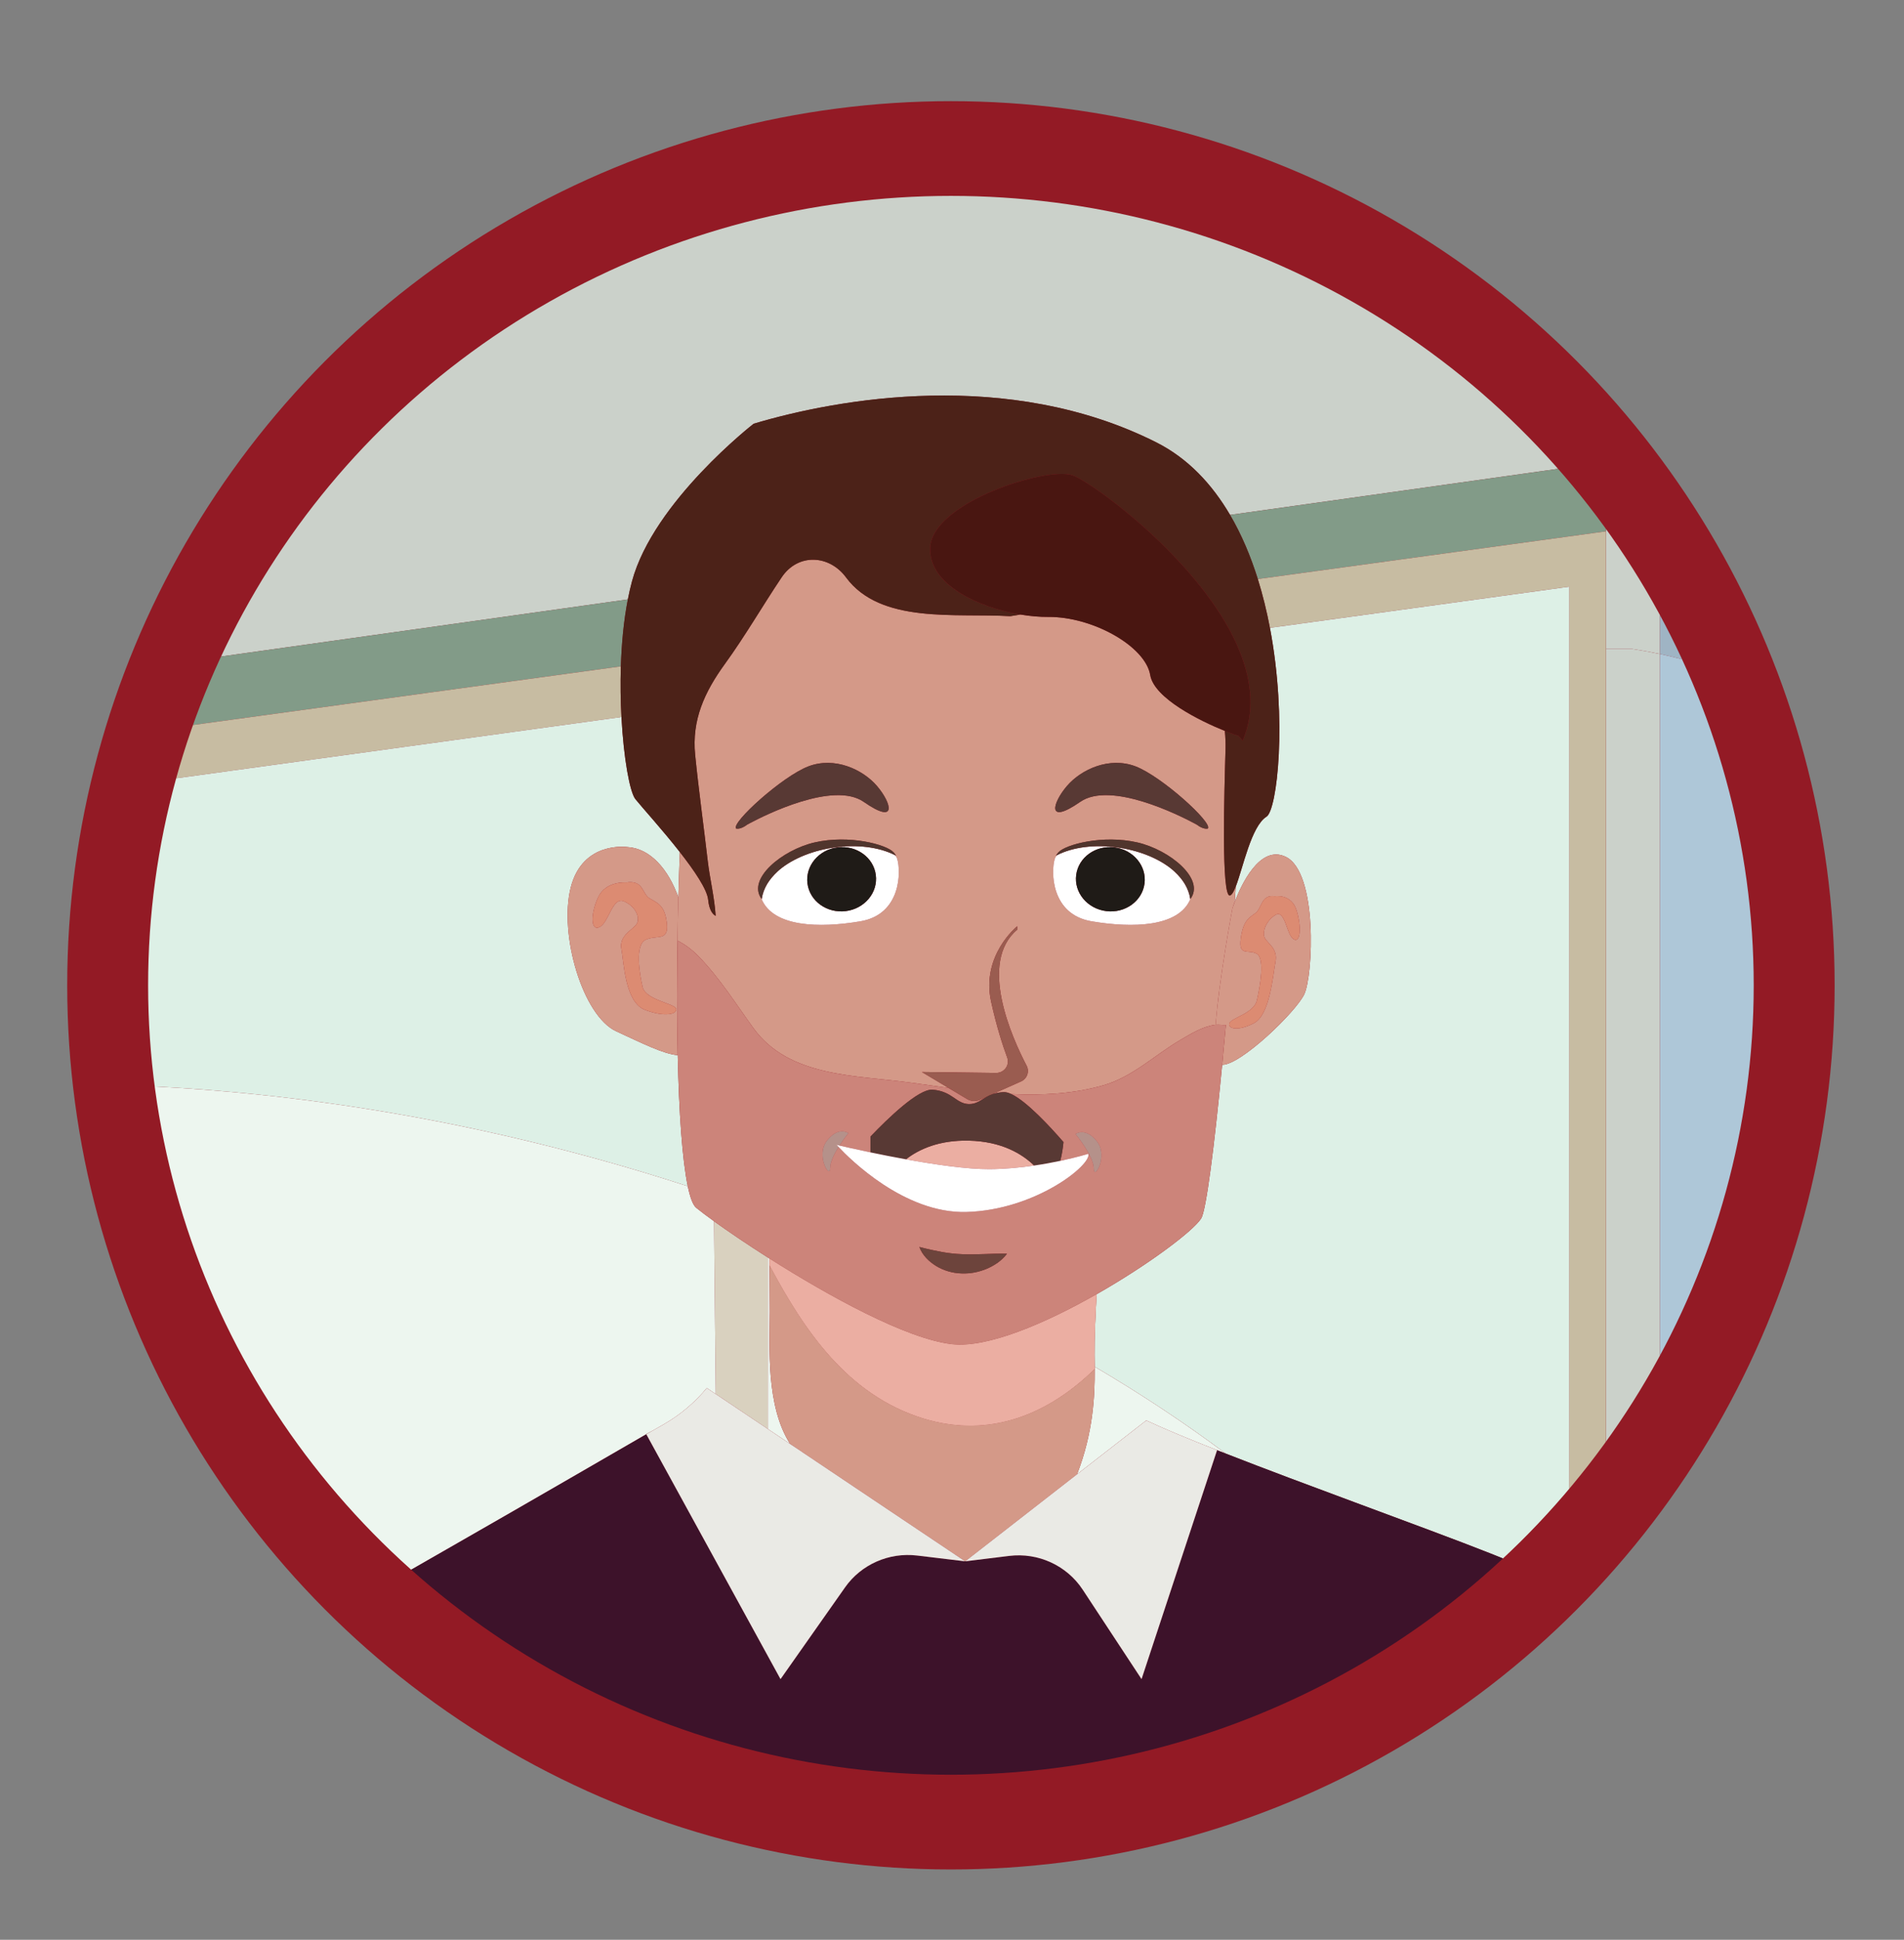 <?xml version="1.0" encoding="utf-8"?>
<!-- Generator: Adobe Illustrator 16.0.0, SVG Export Plug-In . SVG Version: 6.00 Build 0)  -->
<!DOCTYPE svg PUBLIC "-//W3C//DTD SVG 1.1//EN" "http://www.w3.org/Graphics/SVG/1.1/DTD/svg11.dtd">
<svg version="1.1" id="Layer_1" xmlns="http://www.w3.org/2000/svg" xmlns:xlink="http://www.w3.org/1999/xlink" x="0px" y="0px"
	 width="170.833px" height="173.958px" viewBox="0 0 170.833 173.958" enable-background="new 0 0 170.833 173.958"
	 xml:space="preserve">
<rect x="0" y="0" width="170.833" height="173.958" fill="#808080" stroke="none"/>
<g>
	<circle fill="#931A25" cx="85.32" cy="88.361" r="79.289"/>
	<g>
		<defs>
			<ellipse id="SVGID_1_" cx="85.319" cy="88.361" rx="72.03" ry="70.794"/>
		</defs>
		<clipPath id="SVGID_2_">
			<use xlink:href="#SVGID_1_"  overflow="visible"/>
		</clipPath>
		<g clip-path="url(#SVGID_2_)">
			<path fill="#CBD1CA" d="M144.085,149.258V58.195h2.347c0.835,0.13,1.671,0.279,2.504,0.456v97.553
				C147.227,153.693,145.589,151.341,144.085,149.258"/>
			<path fill="#CBD1CA" d="M77.944,17.713c13.118-0.381,54.771-3.284,70.993,9.148v31.79c-0.834-0.178-1.67-0.326-2.506-0.456
				h-2.346V47.651v-6.208l-33.723,4.732c-1.621-2.761-3.778-5.075-6.624-6.507C90.474,32.994,75.171,35.742,67.621,38
				c0,0-8.979,6.968-10.918,14.134c-0.141,0.521-0.263,1.065-0.372,1.622L-58.042,69.802V40.485
				c13.86-3.555,27.354-7.054,41.699-9.278C15.556,26.088,45.578,18.644,77.944,17.713"/>
			<path fill="#BBC6BD" d="M77.944,17.713c-32.366,0.931-62.388,8.375-94.287,13.494c-14.345,2.224-27.839,5.723-41.699,9.278
				v-9.052L42.449,10.311h106.488v16.551C132.715,14.429,91.062,17.332,77.944,17.713"/>
			<path fill="#829B88" d="M55.705,59.758L-58.042,75.339v-5.537L56.331,53.755C55.961,55.647,55.77,57.715,55.705,59.758"/>
			<path fill="#829B88" d="M110.363,46.175l33.723-4.731v6.207l-31.23,4.278C112.22,49.902,111.404,47.947,110.363,46.175"/>
			<path fill="#C7BCA2" d="M140.802,144.868V52.611l-26.861,3.691c-0.279-1.466-0.637-2.937-1.086-4.373l31.23-4.278v10.544v91.063
				C142.894,147.607,141.792,146.128,140.802,144.868"/>
			<path fill="#C7BCA2" d="M55.758,64.301l-60.354,8.302v24.895c-1.682,0.091-3.358,0.223-5.03,0.381V73.291l-48.416,6.659v-4.612
				l113.747-15.58C55.656,61.32,55.681,62.864,55.758,64.301"/>
			<path fill="#D9D1BF" d="M-9.626,97.877c1.671-0.158,3.349-0.289,5.03-0.38v112.448l0.423,0.023
				c-0.343,1.45-0.668,2.849-0.974,4.181h-13.563l-39.333-2.146v-5.01l48.417,2.673V97.877z"/>
			<path fill="#D9D1BF" d="M68.891,128.146l-4.672-3.131l-0.154-15.496c1.237,0.892,2.919,2.035,4.826,3.25V128.146z"/>
			<path fill="#DDF0E6" d="M-9.626,97.877c-7.355,0.662-14.626,1.852-21.728,3.593c-7.672,1.973-18.097,4.804-26.689,9.414V79.949
				l48.417-6.658V97.877z"/>
			<path fill="#EDF6EF" d="M-9.626,97.877v111.79l-48.417-2.673v-96.11c8.592-4.61,19.017-7.441,26.689-9.414
				C-24.252,99.729-16.981,98.539-9.626,97.877"/>
			<polyline fill="#EDF6EF" points="11.434,166.382 11.43,166.378 11.434,166.382 			"/>
			<path fill="#EDF6EF" d="M10.994,166.08c-0.224-0.119-0.457-0.193-0.689-0.236c-0.124-0.021-0.242-0.062-0.353-0.111
				c0.11,0.05,0.229,0.086,0.355,0.109C10.538,165.886,10.771,165.96,10.994,166.08"/>
			<path fill="#EDF6EF" d="M9.205,165.025c0.006,0.013,0.017,0.023,0.024,0.037C9.221,165.048,9.211,165.038,9.205,165.025"/>
			<path fill="#EDF6EF" d="M9.723,165.608c-0.016-0.01-0.027-0.025-0.042-0.036c0.069,0.05,0.143,0.096,0.222,0.134
				C9.84,165.674,9.777,165.646,9.723,165.608"/>
			<path fill="#EDF6EF" d="M11.216,166.212c0.022,0.017,0.044,0.036,0.065,0.052C11.261,166.249,11.239,166.229,11.216,166.212"/>
			<path fill="#EDF6EF" d="M61.708,106.376c0.215,1.023,0.467,1.701,0.759,1.938c0.376,0.305,0.921,0.718,1.598,1.205l0.154,15.496
				l-0.803-0.539c-1.056,1.271-2.343,2.383-3.83,3.235c-0.311,0.185-0.633,0.367-0.96,0.548c-0.207,0.113-0.413,0.228-0.627,0.338
				c-0.004,0.009-0.005,0.015-0.009,0.024c-1.843,1.068-3.958,2.296-6.227,3.601c-3.695,2.137-7.787,4.493-11.746,6.758
				c-1.06,0.607-2.112,1.209-3.141,1.799c-6.015,3.42-11.353,6.426-13.982,7.815c-6.536,3.434-11.649,10.657-13.719,14.983
				c-0.086,0.176-0.126,0.363-0.143,0.547c-2.914,4.801-9.199,28.869-13.205,45.844l-0.423-0.023V97.497
				C17.63,96.177,40.456,99.475,61.708,106.376"/>
			<path fill="#EDF6EF" d="M10.995,166.08c0.047,0.025,0.093,0.055,0.14,0.084C11.088,166.134,11.042,166.105,10.995,166.08"/>
			<path fill="#EDF6EF" d="M9.409,165.324c0.029,0.033,0.064,0.063,0.096,0.094C9.473,165.386,9.438,165.359,9.409,165.324"/>
			<path fill="#DDF0E6" d="M60.996,76.411c-0.053,1.353-0.096,2.713-0.131,4.071c-0.898-2.538-2.533-4.407-4.572-4.518
				c0,0-4.009-0.592-5.083,3.621c-1.074,4.212,1.074,11.518,4.081,12.9c2.303,1.059,4.226,2.037,5.516,2.143
				c0.11,5.12,0.405,9.377,0.902,11.749C40.457,99.475,17.63,96.177-4.596,97.497V72.603l60.354-8.302
				c0.2,3.738,0.75,6.737,1.251,7.364C57.568,72.365,59.408,74.385,60.996,76.411"/>
			<path fill="#EDF6EF" d="M102.847,127.381l-6.21,4.829c1.462-3.779,1.595-7.035,1.583-9.453v-0.003c0-0.063,0-0.129-0.002-0.19
				c4.073,2.397,8.006,4.99,11.768,7.795c-0.264-0.104-0.529-0.207-0.787-0.309v-0.004
				C106.64,129.041,104.421,128.121,102.847,127.381"/>
			<path fill="#EDF6EF" d="M69.035,112.861c0.002,0.197,0.005,0.396,0.007,0.594c0.012,1.531,0.022,3.035,0.022,4.132
				c-0.003,3.216-0.359,8.486,1.828,11.901l-2.001-1.343v-15.377C68.94,112.799,68.988,112.83,69.035,112.861"/>
			<path fill="#DDF0E6" d="M98.207,121.5c-0.017-1.414,0.086-3.638,0.186-5.436c4.656-2.649,8.69-5.687,9.383-6.8
				c0.446-0.719,1.17-6.37,1.881-13.772c1.676,0.018,6.6-4.732,7.361-6.316c0.807-1.679,1.234-10.959-1.665-12.342
				c-2.336-1.112-4.01,2.58-4.571,4.056c0.033-0.463,0.064-0.928,0.096-1.39c0.651-1.668,1.385-5.409,2.759-6.263
				c0.955-0.594,1.876-8.673,0.306-16.933l26.861-3.691v92.256c-1.459-1.86-2.664-3.239-3.508-3.953
				c0.013,0.035,0.031,0.073,0.049,0.114c-0.117-0.129-0.251-0.246-0.411-0.335c-0.532-0.294-1.655-0.774-3.193-1.38
				c-2.957-1.17-7.435-2.823-12.162-4.578c-3.938-1.459-8.046-2.992-11.591-4.377c-3.762-2.805-7.694-5.397-11.768-7.795
				C98.216,122.187,98.21,121.832,98.207,121.5"/>
			<path fill="#9FB4C4" d="M148.936,58.651v-31.79V10.311h12.507v52.798C157.326,61.089,153.13,59.554,148.936,58.651"/>
			<path fill="#AEC7D8" d="M148.936,156.205V58.651c4.194,0.903,8.39,2.438,12.507,4.458v112.223
				C157.452,169.027,152.994,162.167,148.936,156.205"/>
			<path fill="#CBD9E6" d="M161.443,175.333V63.109c2.748,1.341,5.469,2.904,8.133,4.634v120.732
				C167.433,184.91,164.583,180.294,161.443,175.333"/>
			<path fill="#B9C7D2" d="M161.443,63.109V10.31h8.133v57.434C166.912,66.012,164.191,64.45,161.443,63.109"/>
			<path fill="#9FB4C4" d="M169.576,67.744V10.311h17.508v71.672C181.642,76.678,175.742,71.754,169.576,67.744"/>
			<path fill="#AEC7D8" d="M187.083,213.916c-5.557-7.057-12.519-16.123-13.685-18.729c-0.388-0.879-1.786-3.32-3.823-6.712V67.744
				c6.166,4.011,12.066,8.934,17.508,14.239V203.96V213.916z"/>
			<path fill="#B9C7D2" d="M187.083,81.982V10.31h14.392v87.763C197.253,92.685,192.394,87.147,187.083,81.982"/>
			<path fill="#CBD9E6" d="M187.083,203.96V81.982c5.311,5.165,10.17,10.702,14.392,16.09v105.571v10.505h-14.208
				c-0.061-0.079-0.122-0.155-0.184-0.233V203.96z"/>
			<path fill="#AEC7D8" d="M201.475,98.073c2.534,3.24,4.841,6.422,6.877,9.446v98.033v8.597h-6.877v-10.505V98.073z"/>
			<path fill="#9FB4C4" d="M201.475,98.073V10.31h6.877v97.209C206.316,104.495,204.009,101.313,201.475,98.073"/>
			<path fill="#B9C7D2" d="M208.352,107.519V10.31h13.134v125.203C218.578,125.787,214.742,116.324,208.352,107.519"/>
			<path fill="#CBD9E6" d="M208.352,107.519c6.39,8.805,10.226,18.268,13.134,27.994v70.503v8.133h-13.134v-8.597V107.519z"/>
			<path fill="#AEC7D8" d="M221.486,135.513c1.844,6.161,3.318,12.426,4.832,18.693v59.942h-4.832v-8.133V135.513z"/>
			<path fill="#9FB4C4" d="M221.486,135.513V10.31h4.832v143.896C224.804,147.939,223.33,141.674,221.486,135.513"/>
			<path fill="#D49988" d="M70.893,129.489c-2.187-3.415-1.831-8.686-1.828-11.901c0-1.098-0.011-2.602-0.022-4.132
				c3.115,5.837,7,11.66,13.828,13.752c6.1,1.851,11.341-0.522,15.35-4.45c0.012,2.418-0.121,5.674-1.583,9.453l-10.036,7.807
				l-9.926-6.65L70.893,129.489z"/>
			<path fill="#D49988" d="M98.207,121.5c0.004,0.332,0.01,0.688,0.012,1.064c0,0.062,0,0.127,0.002,0.19
				C98.218,122.308,98.21,121.887,98.207,121.5"/>
			<path fill="#EDF6EF" d="M69.035,112.861L69.035,112.861c0.002,0.197,0.005,0.396,0.007,0.594
				C69.04,113.257,69.038,113.058,69.035,112.861"/>
			<g>
				<g>
					<defs>
						<rect id="SVGID_3_" x="69.036" y="112.861" width="0.006" height="0.594"/>
					</defs>
					<clipPath id="SVGID_4_">
						<use xlink:href="#SVGID_3_"  overflow="visible"/>
					</clipPath>
					<path clip-path="url(#SVGID_4_)" fill="#EBAEA2" d="M69.035,112.861L69.035,112.861c0.002,0.197,0.005,0.396,0.007,0.594
						C69.04,113.257,69.038,113.058,69.035,112.861"/>
				</g>
			</g>
			<polygon fill="#EDF6EF" points="98.22,122.757 98.22,122.757 98.22,122.754 			"/>
			<g>
				<g>
					<defs>
						<polygon id="SVGID_5_" points="98.22,122.757 98.22,122.757 98.22,122.755 						"/>
					</defs>
					<clipPath id="SVGID_6_">
						<use xlink:href="#SVGID_5_"  overflow="visible"/>
					</clipPath>
					<polygon clip-path="url(#SVGID_6_)" fill="#EBAEA2" points="98.22,122.757 98.22,122.757 98.22,122.754 					"/>
				</g>
			</g>
			<path fill="#D49988" d="M85.408,120.546c3.191,0.367,8.391-1.869,12.984-4.482c-0.101,1.798-0.202,4.021-0.187,5.436
				c0.005,0.388,0.013,0.809,0.015,1.256v0.002c-4.009,3.928-9.25,6.303-15.35,4.45c-6.828-2.095-10.713-7.914-13.828-13.752
				c-0.002-0.198-0.004-0.397-0.006-0.594C74.333,116.222,81.314,120.076,85.408,120.546"/>
			<g>
				<g>
					<defs>
						<rect id="SVGID_7_" x="69.036" y="112.861" width="29.356" height="14.988"/>
					</defs>
					<clipPath id="SVGID_8_">
						<use xlink:href="#SVGID_7_"  overflow="visible"/>
					</clipPath>
					<path clip-path="url(#SVGID_8_)" fill="#EBAEA2" d="M85.408,120.546c3.191,0.367,8.391-1.869,12.984-4.482
						c-0.101,1.798-0.202,4.021-0.187,5.436c0.005,0.388,0.013,0.809,0.015,1.256v0.002c-4.009,3.928-9.25,6.303-15.35,4.45
						c-6.828-2.095-10.713-7.914-13.828-13.752c-0.002-0.198-0.004-0.397-0.006-0.594C74.333,116.222,81.314,120.076,85.408,120.546
						"/>
				</g>
			</g>
			<path fill="#D49988" d="M60.754,89.324c-0.002,1.836,0.014,3.616,0.051,5.302c-1.29-0.105-3.213-1.083-5.516-2.142
				c-3.008-1.382-5.155-8.689-4.081-12.9c1.073-4.213,5.083-3.621,5.083-3.621c2.04,0.11,3.675,1.979,4.573,4.518
				C60.786,83.49,60.748,86.482,60.754,89.324 M57.653,88.511c-0.272-1.183-0.718-3.785,0.289-4.243
				c1.007-0.458,2.063,0.192,1.888-1.462c-0.174-1.655-0.861-1.83-1.552-2.243c-0.69-0.413-0.512-1.66-2.088-1.424
				c0,0-1.848-0.163-2.533,1.35c-0.687,1.514-0.662,3.078,0.166,2.632c0.829-0.447,1.122-2.764,2.191-2.283
				c1.068,0.482,1.463,1.523,1.092,2.048c-0.37,0.524-1.575,1.021-1.352,2.214c0.223,1.192,0.327,4.788,2.113,5.462
				c1.786,0.675,2.91,0.385,2.8-0.093C60.556,89.991,57.926,89.694,57.653,88.511"/>
			<path fill="#D49988" d="M68.846,79.25c0.237-0.392,0.545-0.754,0.907-1.085C69.345,78.551,69.054,78.921,68.846,79.25"/>
			<path fill="#D49988" d="M110.574,81.474c0,0-1.19,6.283-1.501,10.429c-0.017,0.002-0.032,0.001-0.048,0.003
				c-1.127,0.149-2.161,0.798-3.119,1.358c-2.305,1.349-4.284,3.312-6.904,4.064c-2.66,0.763-5.461,0.915-8.268,0.784
				c-0.233-0.109-0.449-0.173-0.631-0.172c-0.279,0.004-0.513,0.04-0.729,0.09c-0.033-0.002-0.063-0.005-0.097-0.007l2.335-1.042
				c0.547-0.244,0.773-0.886,0.499-1.411c-1.308-2.499-4.354-9.253-0.84-12.202v-0.307c0,0-3.268,2.608-2.344,6.783
				c0.497,2.241,1.042,3.919,1.442,4.994c0.252,0.678-0.27,1.391-1.003,1.38l-6.656-0.084l2.389,1.428
				c-1.128-0.151-2.243-0.312-3.336-0.464c-4.943-0.687-10.95-0.472-14.151-4.878c-1.592-2.192-2.989-4.443-4.892-6.414
				c-0.635-0.658-1.268-1.116-1.919-1.445c-0.031,1.682-0.047,3.342-0.05,4.961c-0.005-2.842,0.032-5.833,0.111-8.843
				c0.036-1.357,0.079-2.719,0.131-4.071c1.312,1.675,2.451,3.352,2.544,4.285c0.085,0.869,0.372,1.281,0.673,1.44
				c-0.109-1.678-0.538-3.427-0.705-4.872c-0.368-3.181-0.815-6.374-1.135-9.558c-0.316-3.146,0.846-5.654,2.67-8.168
				c1.826-2.517,3.36-5.186,5.09-7.763c1.467-2.186,4.275-2.026,5.771,0c3.112,4.215,9.836,3.188,14.741,3.485
				c0.3-0.05,0.608-0.1,0.919-0.149c0.881,0.148,1.729,0.221,2.478,0.214c3.977-0.037,8.721,2.616,9.161,5.213
				c0.353,2.085,4.457,4.11,6.695,5.009c0.053,0.572,0.075,1.115,0.063,1.603c-0.103,3.532-0.408,13.447,0.408,13.152
				c0.17-0.062,0.336-0.364,0.506-0.804c-0.031,0.463-0.063,0.927-0.096,1.39C110.645,81.245,110.574,81.474,110.574,81.474
				 M97.945,82.623c3.681,0.622,7.816,0.522,8.864-2.007c0,0,0-0.004,0-0.004c1.333-1.783-1.854-4.396-4.761-5.063
				c-3.102-0.711-6.453,0.182-7.092,0.894c-0.088,0.097-0.156,0.196-0.215,0.293c0.027-0.016,0.059-0.028,0.087-0.042
				c-0.086,0.1-0.154,0.208-0.191,0.331C94.296,78.132,94.264,82,97.945,82.623 M68.33,80.611c0,0,0,0.004,0,0.004
				c1.049,2.53,5.184,2.629,8.866,2.007c3.681-0.623,3.646-4.491,3.307-5.599c-0.037-0.122-0.106-0.231-0.191-0.331
				c0.028,0.014,0.059,0.026,0.087,0.042c-0.059-0.097-0.128-0.196-0.216-0.293c-0.639-0.711-3.99-1.605-7.091-0.894
				C70.185,76.215,66.997,78.828,68.33,80.611 M66.05,74.304c0,0,0.373,0.119,0.992-0.354c0,0,0.088-0.049,0.25-0.135
				c1.315-0.701,7.477-3.796,10.207-1.903c3.065,2.127,2.482,0.089,1.195-1.417c-1.286-1.507-3.81-2.659-6.153-1.772
				C70.197,69.609,65.554,73.817,66.05,74.304 M101.875,68.723c-2.343-0.886-4.867,0.266-6.153,1.772
				c-1.286,1.506-1.87,3.544,1.196,1.417c2.729-1.893,8.891,1.202,10.207,1.903c0.161,0.086,0.25,0.135,0.25,0.135
				c0.619,0.473,0.992,0.354,0.992,0.354C108.861,73.817,104.218,69.609,101.875,68.723"/>
			<path fill="#D49988" d="M106.292,79.25c-0.207-0.33-0.498-0.699-0.906-1.084C105.75,78.497,106.056,78.857,106.292,79.25"/>
			<path fill="#D49988" d="M69.933,78.003c-0.009,0.008-0.019,0.017-0.028,0.025C69.915,78.021,69.924,78.011,69.933,78.003"/>
			<path fill="#D49988" d="M105.206,78.003c0.01,0.008,0.019,0.017,0.028,0.025C105.224,78.02,105.215,78.011,105.206,78.003"/>
			<path fill="#D49988" d="M109.072,91.903c0.312-4.146,1.501-10.43,1.501-10.43s0.072-0.229,0.208-0.584
				c0.562-1.477,2.235-5.168,4.571-4.055c2.899,1.381,2.472,10.662,1.665,12.341c-0.762,1.584-5.686,6.334-7.36,6.316
				c0.11-1.154,0.222-2.349,0.331-3.577C109.688,91.934,109.373,91.874,109.072,91.903 M112.503,91.756
				c1.443-0.742,1.701-4.307,1.935-5.498c0.234-1.191-0.692-1.634-0.96-2.138c-0.268-0.504,0.096-1.551,0.963-2.072
				c0.865-0.521,0.986,1.762,1.618,2.171c0.633,0.409,0.728-1.143,0.259-2.614c-0.468-1.47-1.935-1.233-1.935-1.233
				c-1.231-0.169-1.153,1.06-1.718,1.498c-0.566,0.436-1.117,0.638-1.334,2.284c-0.22,1.646,0.646,0.959,1.42,1.371
				c0.771,0.413,0.295,3.007,0.021,4.191c-0.272,1.184-2.363,1.584-2.474,2.063C110.189,92.256,111.061,92.498,112.503,91.756"/>
			<path fill="#CC847A" d="M60.753,89.324c0.002-1.619,0.019-3.28,0.05-4.961c0.651,0.329,1.284,0.787,1.919,1.445
				c1.903,1.97,3.3,4.221,4.892,6.414c3.201,4.406,9.208,4.191,14.151,4.878c1.093,0.152,2.208,0.313,3.336,0.464l1.675,1
				c0.347,0.207,0.774,0.231,1.143,0.067l0.601-0.268c-0.547,0.308-0.934,0.667-1.602,0.647c-1.148-0.033-1.456-1.146-3.24-1.288
				c-1.26-0.097-4.027,2.585-5.576,4.204v1.417c-1.315-0.276-2.333-0.509-2.782-0.614c0.404-0.624,0.803-1.106,0.803-1.106
				s-0.86-0.658-1.916,0.657c-1.056,1.316,0.282,3.571,0.282,2.444c0-0.532,0.364-1.252,0.75-1.865
				c0.963,1.03,5.889,5.981,11.463,5.831c6.219-0.167,11.276-4.254,10.946-5.218c0,0-0.992,0.308-2.517,0.632
				c0.141-0.537,0.234-1.098,0.289-1.686c-1.193-1.375-3.316-3.672-4.686-4.306c2.809,0.13,5.607-0.021,8.268-0.784
				c2.62-0.752,4.6-2.715,6.904-4.064c0.958-0.56,1.992-1.208,3.119-1.358c0.016-0.002,0.031-0.002,0.048-0.003
				c0.298-0.029,0.616,0.032,0.915,0.012c-0.109,1.228-0.221,2.423-0.332,3.577c-0.711,7.402-1.435,13.054-1.881,13.771
				c-0.692,1.114-4.727,4.152-9.383,6.799c-4.594,2.615-9.794,4.852-12.984,4.484c-4.093-0.471-11.074-4.324-16.373-7.686
				c-0.048-0.031-0.095-0.062-0.144-0.092c-1.907-1.213-3.589-2.358-4.826-3.25c-0.677-0.487-1.222-0.898-1.598-1.205
				c-0.292-0.239-0.544-0.915-0.759-1.938c-0.497-2.372-0.791-6.629-0.902-11.75C60.769,92.94,60.752,91.16,60.753,89.324
				 M88.22,112.466c-0.66,0.021-1.284,0.039-1.885,0.008c-0.601-0.021-1.191-0.087-1.818-0.196c-0.627-0.115-1.275-0.256-2.03-0.453
				c0.27,0.739,0.85,1.302,1.512,1.713c0.672,0.402,1.465,0.638,2.263,0.662c0.799,0.036,1.574-0.127,2.275-0.418
				c0.696-0.303,1.343-0.723,1.813-1.353C89.566,112.414,88.882,112.444,88.22,112.466 M98.417,102.354
				c-1.056-1.315-1.915-0.657-1.915-0.657s1.634,1.974,1.634,3.101C98.136,105.925,99.473,103.67,98.417,102.354"/>
			<path fill="#EBAEA2" d="M89.278,98.024c0.033,0.002,0.065,0.004,0.097,0.007c-0.095,0.022-0.188,0.044-0.272,0.072L89.278,98.024
				z"/>
			<path fill="#EBAEA2" d="M81.283,103.966c1.176-0.91,2.978-1.731,5.631-1.675c2.953,0.063,4.79,1.185,5.873,2.234
				c-1.238,0.18-2.613,0.313-4.011,0.321C86.783,104.858,83.894,104.438,81.283,103.966"/>
			<path fill="#D49988" d="M57.868,90.562c-1.787-0.674-1.891-4.27-2.114-5.463c-0.224-1.193,0.981-1.688,1.352-2.213
				c0.371-0.524-0.024-1.565-1.092-2.047c-1.069-0.48-1.362,1.836-2.191,2.283c-0.829,0.447-0.854-1.118-0.167-2.632
				c0.686-1.513,2.535-1.35,2.535-1.35c1.575-0.236,1.397,1.012,2.087,1.424s1.378,0.588,1.552,2.243
				c0.175,1.654-0.88,1.004-1.888,1.462c-1.007,0.458-0.561,3.06-0.289,4.243c0.272,1.184,2.903,1.479,3.013,1.958
				C60.777,90.947,59.654,91.237,57.868,90.562"/>
			<g opacity="0.26">
				<g>
					<defs>
						<rect id="SVGID_9_" x="53.168" y="79.108" width="7.505" height="11.851"/>
					</defs>
					<clipPath id="SVGID_10_">
						<use xlink:href="#SVGID_9_"  overflow="visible"/>
					</clipPath>
					<path clip-path="url(#SVGID_10_)" fill="#F26631" d="M57.868,90.562c-1.787-0.674-1.891-4.27-2.114-5.463
						c-0.224-1.193,0.981-1.688,1.352-2.213c0.371-0.524-0.024-1.565-1.092-2.047c-1.069-0.48-1.362,1.836-2.191,2.283
						c-0.829,0.447-0.854-1.118-0.167-2.632c0.686-1.513,2.535-1.35,2.535-1.35c1.575-0.236,1.397,1.012,2.087,1.424
						s1.378,0.588,1.552,2.243c0.175,1.654-0.88,1.004-1.888,1.462c-1.007,0.458-0.561,3.06-0.289,4.243
						c0.272,1.184,2.903,1.479,3.013,1.958C60.777,90.947,59.654,91.237,57.868,90.562"/>
				</g>
			</g>
			<path fill="#D49988" d="M112.772,89.715c0.274-1.184,0.751-3.778-0.021-4.191c-0.773-0.412-1.64,0.275-1.42-1.371
				c0.217-1.646,0.769-1.848,1.334-2.285c0.564-0.437,0.484-1.666,1.718-1.497c0,0,1.467-0.237,1.935,1.233
				c0.469,1.471,0.374,3.023-0.259,2.614c-0.632-0.409-0.753-2.691-1.618-2.171c-0.867,0.521-1.229,1.568-0.963,2.073
				c0.268,0.503,1.194,0.946,0.96,2.137c-0.233,1.191-0.491,4.756-1.935,5.498c-1.442,0.742-2.314,0.5-2.205,0.022
				C110.409,91.299,112.5,90.899,112.772,89.715"/>
			<g opacity="0.26">
				<g>
					<defs>
						<rect id="SVGID_11_" x="110.29" y="80.356" width="6.323" height="11.872"/>
					</defs>
					<clipPath id="SVGID_12_">
						<use xlink:href="#SVGID_11_"  overflow="visible"/>
					</clipPath>
					<path clip-path="url(#SVGID_12_)" fill="#F26631" d="M112.772,89.715c0.274-1.184,0.751-3.778-0.021-4.191
						c-0.773-0.412-1.64,0.275-1.42-1.371c0.217-1.646,0.769-1.848,1.334-2.285c0.564-0.437,0.484-1.666,1.718-1.497
						c0,0,1.467-0.237,1.935,1.233c0.469,1.471,0.374,3.023-0.259,2.614c-0.632-0.409-0.753-2.691-1.618-2.171
						c-0.867,0.521-1.229,1.568-0.963,2.073c0.268,0.503,1.194,0.946,0.96,2.137c-0.233,1.191-0.491,4.756-1.935,5.498
						c-1.442,0.742-2.314,0.5-2.205,0.022C110.409,91.299,112.5,90.899,112.772,89.715"/>
				</g>
			</g>
			<path fill="#FFFFFF" d="M94.829,76.693c2.938-1.502,7.841-0.821,10.377,1.311c0.01,0.008,0.019,0.016,0.028,0.025
				c0.052,0.045,0.102,0.091,0.152,0.137c0.408,0.386,0.699,0.754,0.906,1.084c0.258,0.427,0.434,0.889,0.505,1.382
				c0.005-0.006,0.007-0.015,0.012-0.021c0,0,0,0.004,0,0.004c-1.048,2.53-5.185,2.629-8.864,2.007
				c-3.681-0.622-3.648-4.49-3.308-5.599C94.674,76.901,94.742,76.792,94.829,76.693 M99.254,81.707
				c1.693,0.212,3.231-0.896,3.437-2.474c0.203-1.579-1.004-3.028-2.697-3.24s-3.231,0.896-3.436,2.473
				C96.353,80.044,97.561,81.495,99.254,81.707"/>
			<path fill="#1F1B17" d="M99.994,75.993c1.693,0.212,2.9,1.662,2.697,3.241c-0.205,1.578-1.743,2.685-3.437,2.474
				c-1.692-0.211-2.901-1.663-2.696-3.24C96.762,76.889,98.3,75.781,99.994,75.993"/>
			<path fill="#50352D" d="M106.292,79.25c-0.236-0.393-0.543-0.753-0.906-1.084c-0.051-0.047-0.1-0.092-0.152-0.137
				c-0.01-0.008-0.019-0.017-0.028-0.025c-2.534-2.131-7.438-2.813-10.377-1.311c-0.028,0.014-0.06,0.026-0.087,0.042
				c0.059-0.097,0.127-0.196,0.215-0.293c0.639-0.711,3.991-1.605,7.092-0.894c2.906,0.667,6.094,3.28,4.761,5.063
				c-0.005,0.007-0.007,0.014-0.012,0.021C106.726,80.139,106.55,79.677,106.292,79.25"/>
			<path fill="#FFFFFF" d="M68.846,79.25c0.208-0.33,0.499-0.699,0.907-1.085c0.05-0.046,0.099-0.092,0.152-0.138
				c0.008-0.008,0.018-0.015,0.028-0.024c2.536-2.131,7.438-2.813,10.377-1.311c0.085,0.1,0.154,0.208,0.191,0.331
				c0.34,1.108,0.374,4.977-3.308,5.599c-3.681,0.622-7.816,0.523-8.865-2.007c0,0,0-0.003,0-0.004
				c0.005,0.007,0.007,0.015,0.013,0.021C68.413,80.139,68.589,79.677,68.846,79.25 M72.448,79.233
				c0.204,1.578,1.743,2.685,3.437,2.474c1.693-0.211,2.901-1.663,2.695-3.24c-0.204-1.578-1.741-2.686-3.436-2.474
				C73.452,76.205,72.244,77.655,72.448,79.233"/>
			<path fill="#1F1B17" d="M75.145,75.993c1.694-0.211,3.232,0.896,3.437,2.474c0.205,1.578-1.004,3.029-2.697,3.24
				c-1.693,0.211-3.232-0.896-3.437-2.474C72.244,77.655,73.451,76.205,75.145,75.993"/>
			<path fill="#50352D" d="M73.091,75.548c3.1-0.711,6.453,0.182,7.092,0.894c0.087,0.098,0.157,0.196,0.215,0.294
				c-0.028-0.015-0.059-0.028-0.087-0.043c-2.938-1.501-7.842-0.821-10.378,1.311c-0.009,0.008-0.019,0.017-0.028,0.024
				c-0.053,0.045-0.101,0.092-0.151,0.138c-0.362,0.331-0.67,0.692-0.908,1.084c-0.256,0.427-0.432,0.888-0.503,1.382
				c-0.006-0.006-0.007-0.015-0.013-0.021C66.998,78.828,70.185,76.215,73.091,75.548"/>
			<path fill="#583934" d="M72.541,68.723c2.343-0.886,4.867,0.266,6.153,1.772c1.287,1.506,1.869,3.544-1.195,1.417
				c-2.73-1.893-8.893,1.202-10.208,1.903c-0.161,0.086-0.25,0.135-0.25,0.135c-0.618,0.473-0.992,0.354-0.992,0.354
				C65.554,73.817,70.197,69.609,72.541,68.723"/>
			<path fill="#583934" d="M107.375,73.95c0,0-0.088-0.05-0.25-0.135c-1.316-0.701-7.478-3.797-10.207-1.903
				c-3.064,2.127-2.482,0.088-1.196-1.418c1.286-1.506,3.81-2.658,6.155-1.771c2.344,0.887,6.986,5.094,6.49,5.582
				C108.367,74.305,107.994,74.423,107.375,73.95"/>
			<path fill="#EBAEA2" d="M75.238,102.859c-0.385,0.612-0.75,1.333-0.75,1.864c0,1.128-1.338-1.127-0.282-2.443
				c1.056-1.316,1.916-0.658,1.916-0.658s-0.399,0.482-0.803,1.107c-0.163-0.039-0.255-0.061-0.255-0.061
				S75.126,102.738,75.238,102.859"/>
			<g opacity="0.44">
				<g>
					<defs>
						<rect id="SVGID_13_" x="73.801" y="101.458" width="2.321" height="3.572"/>
					</defs>
					<clipPath id="SVGID_14_">
						<use xlink:href="#SVGID_13_"  overflow="visible"/>
					</clipPath>
					<path clip-path="url(#SVGID_14_)" fill="#6F6C6C" d="M75.238,102.859c-0.385,0.612-0.75,1.333-0.75,1.864
						c0,1.128-1.338-1.127-0.282-2.443c1.056-1.316,1.916-0.658,1.916-0.658s-0.399,0.482-0.803,1.107
						c-0.163-0.039-0.255-0.061-0.255-0.061S75.126,102.738,75.238,102.859"/>
				</g>
			</g>
			<path fill="#EBAEA2" d="M98.136,104.797c0-1.127-1.635-3.101-1.635-3.101s0.861-0.658,1.916,0.658
				C99.473,103.669,98.136,105.925,98.136,104.797"/>
			<g opacity="0.44">
				<g>
					<defs>
						<rect id="SVGID_15_" x="96.501" y="101.532" width="2.322" height="3.571"/>
					</defs>
					<clipPath id="SVGID_16_">
						<use xlink:href="#SVGID_15_"  overflow="visible"/>
					</clipPath>
					<path clip-path="url(#SVGID_16_)" fill="#6F6C6C" d="M98.136,104.797c0-1.127-1.635-3.101-1.635-3.101s0.861-0.658,1.916,0.658
						C99.473,103.669,98.136,105.925,98.136,104.797"/>
				</g>
			</g>
			<path fill="#4C2218" d="M113.941,56.303c1.571,8.26,0.648,16.339-0.306,16.933c-1.374,0.856-2.106,4.595-2.759,6.264
				c-0.17,0.439-0.337,0.742-0.506,0.804c-0.816,0.295-0.511-9.62-0.408-13.152c0.014-0.487-0.01-1.03-0.063-1.603
				c0.549,0.22,0.991,0.376,1.231,0.444l0.37,0.433c4.331-10.215-12.966-23.028-15.285-23.806
				c-2.321-0.78-12.566,2.424-12.753,6.492c-0.152,3.304,4.294,5.362,8.102,6c-0.31,0.049-0.618,0.1-0.917,0.149
				c-4.906-0.296-11.63,0.73-14.742-3.485c-1.498-2.026-4.305-2.186-5.771,0c-1.73,2.577-3.264,5.245-5.09,7.762
				c-1.824,2.515-2.987,5.022-2.67,8.168c0.319,3.184,0.767,6.376,1.135,9.558c0.167,1.445,0.595,3.193,0.705,4.873
				c-0.302-0.16-0.588-0.572-0.673-1.441c-0.093-0.934-1.232-2.61-2.544-4.285c-1.587-2.025-3.428-4.047-3.986-4.746
				c-0.501-0.627-1.051-3.626-1.251-7.365c-0.077-1.437-0.102-2.98-0.053-4.542c0.064-2.043,0.256-4.111,0.626-6.003
				c0.108-0.557,0.231-1.102,0.373-1.623c1.938-7.165,10.917-14.134,10.917-14.134c7.549-2.257,22.854-5.005,36.118,1.669
				c2.846,1.432,5.003,3.746,6.624,6.506c1.041,1.773,1.857,3.729,2.492,5.755C113.304,53.366,113.662,54.837,113.941,56.303"/>
			<path fill="#491611" d="M103.205,60.539c-0.44-2.597-5.185-5.25-9.161-5.213c-0.749,0.006-1.596-0.065-2.478-0.214
				c-3.809-0.639-8.254-2.697-8.103-6c0.187-4.068,10.433-7.272,12.753-6.493c2.32,0.78,19.616,13.591,15.283,23.808l-0.367-0.433
				c-0.241-0.069-0.683-0.225-1.233-0.445C107.662,64.649,103.557,62.624,103.205,60.539"/>
			<path fill="#6D443C" d="M88.538,113.783c-0.701,0.291-1.477,0.454-2.274,0.418c-0.799-0.024-1.592-0.26-2.264-0.662
				c-0.662-0.411-1.242-0.974-1.512-1.713c0.755,0.197,1.403,0.338,2.03,0.453c0.627,0.109,1.217,0.175,1.818,0.196
				c0.601,0.03,1.225,0.012,1.885-0.008c0.662-0.022,1.346-0.052,2.13-0.036C89.88,113.06,89.234,113.48,88.538,113.783"/>
			<path fill="#9A5C50" d="M88.519,98.363l-0.601,0.267c-0.369,0.166-0.796,0.14-1.143-0.066l-1.675-1.001l-2.391-1.429l6.657,0.085
				c0.734,0.011,1.255-0.702,1.003-1.38c-0.398-1.074-0.946-2.752-1.442-4.994c-0.923-4.174,2.344-6.782,2.344-6.782v0.307
				c-3.515,2.948-0.468,9.703,0.84,12.202c0.274,0.526,0.048,1.166-0.5,1.411l-2.333,1.042l-0.178,0.079
				C88.881,98.175,88.692,98.266,88.519,98.363"/>
			<path fill="#583934" d="M95.419,102.418c-0.055,0.588-0.148,1.149-0.289,1.686c-0.688,0.146-1.479,0.295-2.343,0.422
				c-1.084-1.051-2.921-2.171-5.874-2.234c-2.653-0.057-4.455,0.765-5.631,1.675c-1.147-0.208-2.239-0.427-3.182-0.623v-1.417
				c1.549-1.619,4.316-4.301,5.576-4.204c1.785,0.141,2.092,1.254,3.24,1.288c0.668,0.021,1.055-0.339,1.602-0.647
				c0.174-0.096,0.363-0.187,0.582-0.259c0.086-0.028,0.179-0.05,0.274-0.072c0.214-0.05,0.448-0.086,0.728-0.09
				c0.182-0.002,0.396,0.063,0.631,0.171C92.102,98.746,94.226,101.043,95.419,102.418"/>
			<path fill="#FFFFFF" d="M88.776,104.848c1.397-0.008,2.774-0.142,4.011-0.323c0.865-0.126,1.656-0.275,2.344-0.421
				c1.524-0.324,2.517-0.632,2.517-0.632c0.33,0.965-4.728,5.05-10.946,5.218c-5.574,0.15-10.5-4.801-11.463-5.831
				c-0.112-0.121-0.174-0.19-0.174-0.19s0.091,0.022,0.255,0.061c0.45,0.105,1.467,0.338,2.782,0.614
				c0.943,0.197,2.033,0.415,3.182,0.623C83.894,104.439,86.783,104.858,88.776,104.848"/>
			<path fill="#EAEAE5" d="M138.505,209.259c-0.025-0.138-0.05-0.273-0.074-0.411c0.026-1.069,0.031-2.083,0.01-3.03
				c2.117-1.436,1.279-3.904,1.871-4.287c0.498-0.317,3.878,0.49,6.49,1.721c-1.67-1.865-3.407-5.135-4.026-10.826
				c-0.712-6.516-3.514-17.727-5.351-28.862c0.027-9.076,0.15-17.246,0.354-21.384c0.015-0.432-0.15-0.84-0.436-1.15
				c-0.018-0.041-0.036-0.079-0.049-0.114c0.844,0.714,2.049,2.093,3.508,3.953c0.99,1.261,2.093,2.739,3.283,4.391
				c1.504,2.083,3.142,4.435,4.851,6.946c4.058,5.961,8.515,12.822,12.507,19.128c3.141,4.962,5.991,9.577,8.133,13.143
				c2.037,3.392,3.436,5.833,3.824,6.711c1.165,2.604,8.127,11.673,13.684,18.729c0.062,0.078,0.123,0.156,0.184,0.233h-46.243
				c-0.052-0.158-0.126-0.347-0.222-0.566C140.378,212.613,139.547,211.075,138.505,209.259"/>
			<path fill="#EAEAE5" d="M142.776,192.425c0.62,5.691,2.356,8.961,4.026,10.826c-2.612-1.23-5.992-2.038-6.49-1.721l-2.892-35.1
				c0.001-0.963,0.002-1.92,0.005-2.868C139.262,174.699,142.064,185.91,142.776,192.425"/>
			<g opacity="0.22">
				<g>
					<defs>
						<rect id="SVGID_17_" x="137.42" y="163.563" width="9.382" height="39.688"/>
					</defs>
					<clipPath id="SVGID_18_">
						<use xlink:href="#SVGID_17_"  overflow="visible"/>
					</clipPath>
					<path clip-path="url(#SVGID_18_)" fill="#282828" d="M142.776,192.425c0.62,5.691,2.356,8.961,4.026,10.826
						c-2.612-1.23-5.992-2.038-6.49-1.721l-2.892-35.1c0.001-0.963,0.002-1.92,0.005-2.868
						C139.262,174.699,142.064,185.91,142.776,192.425"/>
				</g>
			</g>
			<path fill="#EAEAE5" d="M138.44,205.818c-0.028-1.209-0.097-2.313-0.21-3.283c-0.574-4.813-0.82-21.216-0.81-36.105l2.892,35.104
				C139.72,201.914,140.559,204.382,138.44,205.818"/>
			<g opacity="0.22">
				<g>
					<defs>
						<rect id="SVGID_19_" x="137.42" y="166.431" width="2.891" height="39.387"/>
					</defs>
					<clipPath id="SVGID_20_">
						<use xlink:href="#SVGID_19_"  overflow="visible"/>
					</clipPath>
					<path clip-path="url(#SVGID_20_)" fill="#282828" d="M138.44,205.818c-0.028-1.209-0.097-2.313-0.21-3.283
						c-0.574-4.813-0.82-21.216-0.81-36.105l2.892,35.104C139.72,201.914,140.559,204.382,138.44,205.818"/>
				</g>
			</g>
			<g opacity="0.22">
				<g>
					<defs>
						<rect id="SVGID_21_" x="137.42" y="166.431" width="2.891" height="39.387"/>
					</defs>
					<clipPath id="SVGID_22_">
						<use xlink:href="#SVGID_21_"  overflow="visible"/>
					</clipPath>
					<path clip-path="url(#SVGID_22_)" fill="#282828" d="M138.44,205.818c-0.028-1.209-0.097-2.313-0.21-3.283
						c-0.574-4.813-0.82-21.216-0.81-36.105l2.892,35.104C139.72,201.914,140.559,204.382,138.44,205.818"/>
				</g>
			</g>
			<path fill="#3D122A" d="M34.133,210.577L34.133,210.577c-8.395-17.039-21.282-41.953-22.139-43.483
				c-0.165-0.296-0.354-0.528-0.561-0.711c-0.001,0-0.002-0.001-0.003-0.002c-0.049-0.043-0.099-0.078-0.148-0.115
				c-0.021-0.017-0.043-0.036-0.065-0.053c-0.026-0.018-0.054-0.031-0.082-0.049c-0.047-0.029-0.093-0.059-0.14-0.084h-0.001
				c-0.224-0.119-0.456-0.193-0.687-0.238c-0.125-0.023-0.244-0.06-0.354-0.109c-0.018-0.008-0.033-0.018-0.051-0.026
				c-0.079-0.038-0.152-0.084-0.221-0.134c-0.064-0.045-0.121-0.1-0.177-0.154c-0.032-0.03-0.066-0.059-0.096-0.094
				c-0.068-0.08-0.128-0.169-0.18-0.262c-0.007-0.014-0.018-0.024-0.024-0.039c-0.119-0.229-0.184-0.485-0.184-0.746
				c0-0.059,0.012-0.105,0.012-0.153v0.001c0.017-0.184,0.057-0.369,0.143-0.547c2.07-4.328,7.184-11.55,13.719-14.983
				c2.63-1.388,7.966-4.396,13.982-7.815c1.029-0.59,2.081-1.191,3.141-1.799c3.959-2.265,8.051-4.621,11.746-6.758
				c2.268-1.305,4.384-2.532,6.228-3.601l12.041,21.96l5.79-8.229c1.449-2.059,3.939-3.156,6.467-2.854l4.313,0.518l3.934-0.484
				c2.61-0.323,5.178,0.854,6.607,3.024l5.28,8.024l6.776-20.531c0.258,0.102,0.523,0.205,0.787,0.309
				c3.545,1.385,7.65,2.918,11.59,4.377c4.729,1.755,9.205,3.408,12.162,4.578c1.539,0.605,2.662,1.086,3.195,1.38
				c0.159,0.089,0.293,0.206,0.41,0.335c0.287,0.311,0.45,0.719,0.434,1.15c-0.201,4.139-0.324,12.308-0.352,21.384
				c-0.002,0.948-0.004,1.905-0.005,2.868c-0.011,14.888,0.235,31.291,0.81,36.104c0.113,0.971,0.182,2.074,0.21,3.285
				c0.022,0.945,0.018,1.959-0.009,3.028c-0.002,0.089-0.004,0.179-0.008,0.269c-0.045,1.573-0.139,3.259-0.275,5.032h-1.066
				c-0.17-0.841-0.271-1.305-0.271-1.305s-104.455-71.431-100.695-5.271c0.128,2.275,0.264,4.461,0.402,6.575h-0.64
				c-0.32-0.661-0.652-1.339-0.99-2.033C34.639,211.611,34.388,211.097,34.133,210.577"/>
			<path fill="#00A1B2" d="M59.587,127.711c-0.311,0.185-0.633,0.367-0.96,0.548C58.954,128.079,59.276,127.896,59.587,127.711"/>
			<path fill="#EAEAE5" d="M102.847,127.381c1.574,0.739,3.793,1.659,6.352,2.665v0.004l-6.776,20.531l-5.28-8.024
				c-1.43-2.171-3.996-3.347-6.607-3.024l-3.934,0.484l10.036-7.807L102.847,127.381z"/>
			<path fill="#EDF6EF" d="M57.998,128.597c0.216-0.11,0.421-0.225,0.628-0.338c-0.049,0.027-0.095,0.055-0.144,0.081
				c-0.161,0.093-0.326,0.189-0.492,0.281C57.994,128.612,57.995,128.606,57.998,128.597"/>
			<g opacity="0.4">
				<g>
					<defs>
						<rect id="SVGID_23_" x="57.99" y="128.259" width="0.636" height="0.362"/>
					</defs>
					<clipPath id="SVGID_24_">
						<use xlink:href="#SVGID_23_"  overflow="visible"/>
					</clipPath>
					<path clip-path="url(#SVGID_24_)" fill="#282828" d="M57.998,128.597c0.216-0.11,0.421-0.225,0.628-0.338
						c-0.049,0.027-0.095,0.055-0.144,0.081c-0.161,0.093-0.326,0.189-0.492,0.281C57.994,128.612,57.995,128.606,57.998,128.597"/>
				</g>
			</g>
			<path fill="#EAEAE5" d="M58.626,128.259c0.328-0.181,0.649-0.363,0.96-0.548c1.486-0.853,2.774-1.965,3.83-3.235l0.803,0.539
				l4.672,3.131l2.001,1.343l5.783,3.878l9.926,6.65l-4.313-0.518c-2.527-0.303-5.018,0.795-6.467,2.854l-5.79,8.229l-12.042-21.96
				c0.167-0.092,0.332-0.188,0.493-0.281C58.532,128.313,58.577,128.287,58.626,128.259"/>
			<path fill="#EAEAE5" d="M9.033,164.125L9.033,164.125c0,0.047-0.012,0.094-0.012,0.152c0,0.261,0.066,0.518,0.184,0.748
				c0.006,0.013,0.018,0.023,0.024,0.037c0.051,0.093,0.111,0.182,0.18,0.262c0.029,0.035,0.064,0.063,0.096,0.094
				c0.056,0.055,0.112,0.109,0.176,0.154c0.015,0.011,0.027,0.026,0.042,0.036c2.984,8.472,9.666,27.743,14.303,41.847
				c0.789,2.411,1.515,4.664,2.155,6.694H-5.146c0.306-1.331,0.632-2.73,0.974-4.181C-0.166,192.994,6.12,168.925,9.033,164.125"/>
			<path fill="#EAEAE5" d="M24.026,207.455c-4.637-14.104-11.319-33.375-14.303-41.847c0.055,0.038,0.118,0.067,0.18,0.098
				c0.017,0.008,0.033,0.019,0.051,0.026c0.111,0.05,0.228,0.09,0.352,0.109c0.231,0.045,0.464,0.119,0.69,0.238l0,0
				c0.047,0.025,0.093,0.055,0.14,0.084c0.026,0.018,0.055,0.031,0.082,0.049c0.022,0.017,0.044,0.035,0.067,0.053
				c0.049,0.037,0.099,0.072,0.147,0.115c0.001,0.001,0.002,0.002,0.004,0.004c0.206,0.181,0.396,0.413,0.56,0.709
				c0.856,1.53,13.744,26.444,22.139,43.482l-0.001,0.001c-0.001,0.006-0.136,0.552-0.361,1.479
				c-0.137,0.564-0.31,1.277-0.504,2.093h-7.086C25.541,212.119,24.814,209.866,24.026,207.455"/>
			<g opacity="0.22">
				<g>
					<defs>
						<rect id="SVGID_25_" x="9.723" y="165.608" width="24.41" height="48.541"/>
					</defs>
					<clipPath id="SVGID_26_">
						<use xlink:href="#SVGID_25_"  overflow="visible"/>
					</clipPath>
					<path clip-path="url(#SVGID_26_)" fill="#282828" d="M24.026,207.455c-4.637-14.104-11.319-33.375-14.303-41.847
						c0.055,0.038,0.118,0.067,0.18,0.098c0.017,0.008,0.033,0.019,0.051,0.026c0.111,0.05,0.228,0.09,0.352,0.109
						c0.231,0.045,0.464,0.119,0.69,0.238l0,0c0.047,0.025,0.093,0.055,0.14,0.084c0.026,0.018,0.055,0.031,0.082,0.049
						c0.022,0.017,0.044,0.035,0.067,0.053c0.049,0.037,0.099,0.072,0.147,0.115c0.001,0.001,0.002,0.002,0.004,0.004
						c0.206,0.181,0.396,0.413,0.56,0.709c0.856,1.53,13.744,26.444,22.139,43.482l-0.001,0.001
						c-0.001,0.006-0.136,0.552-0.361,1.479c-0.137,0.564-0.31,1.277-0.504,2.093h-7.086
						C25.541,212.119,24.814,209.866,24.026,207.455"/>
				</g>
			</g>
		</g>
	</g>
</g>
</svg>
